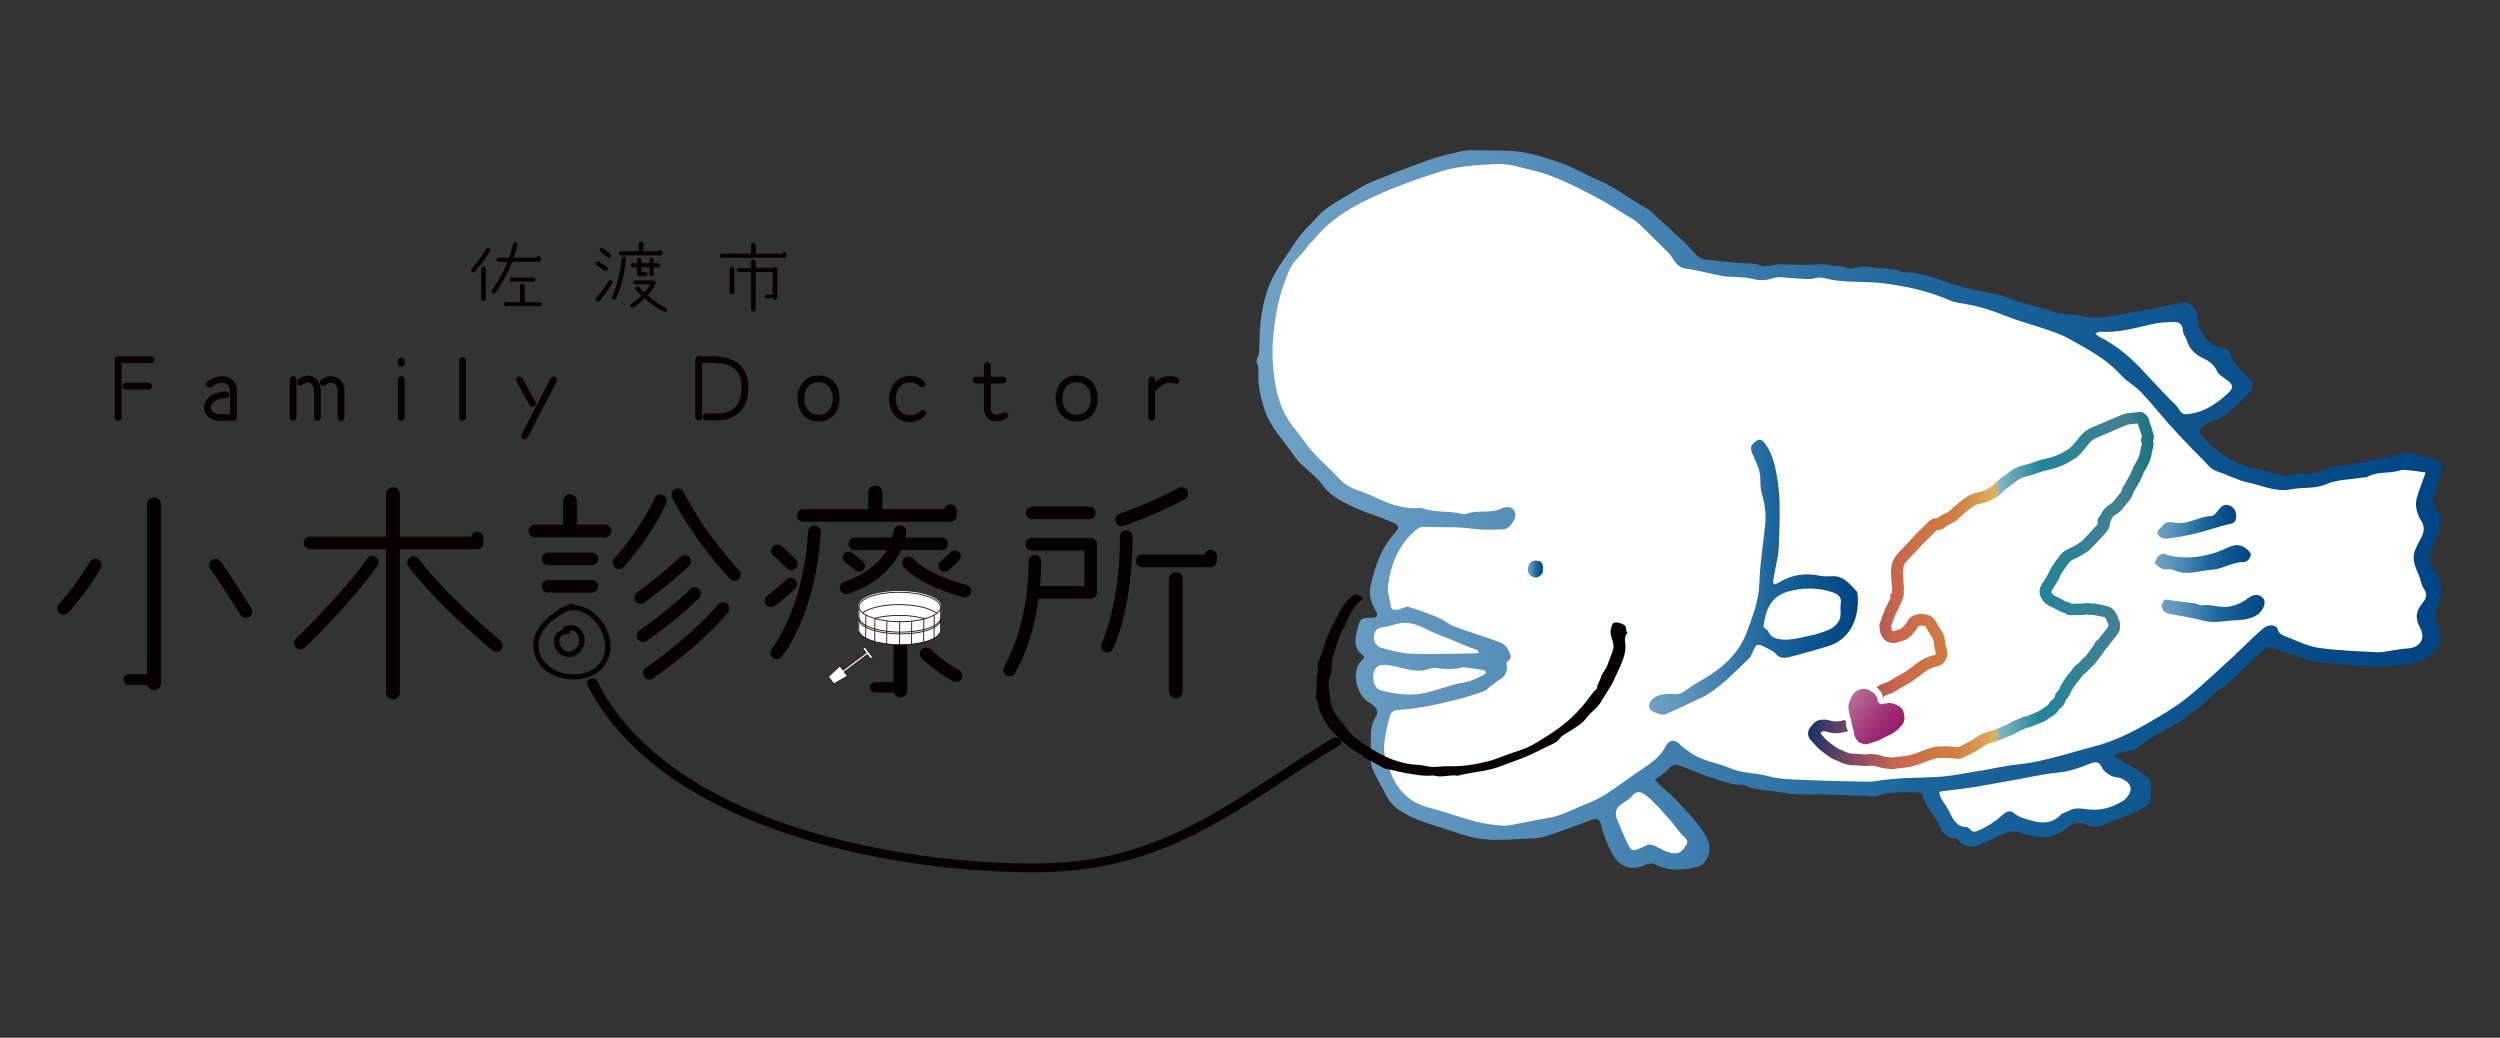 <?xml version="1.0" encoding="UTF-8"?>
<svg id="_レイヤー_2" data-name="レイヤー_2" xmlns="http://www.w3.org/2000/svg" version="1.1" xmlns:xlink="http://www.w3.org/1999/xlink" viewBox="0 0 249.83 103.7">
  <rect x="0" y="0" width="249.83" height="103.7" fill="#333333" stroke="none"/>
  <!-- Generator: Adobe Illustrator 29.1.0, SVG Export Plug-In . SVG Version: 2.1.0 Build 142)  -->
  <defs>
    <style>
      .st0 {
        fill: none;
      }

      .st0, .st1, .st2 {
        stroke-miterlimit: 10;
      }

      .st0, .st2 {
        stroke: #221714;
        stroke-width: .09px;
      }

      .st1 {
        stroke: #080103;
        stroke-width: .18px;
      }

      .st1, .st3 {
        fill: #080103;
      }

      .st4 {
        fill: url(#_空_12);
      }

      .st5, .st2 {
        fill: #fff;
      }

      .st6 {
        fill: url(#_水と地平線_5);
      }

      .st7 {
        fill: url(#_空_1);
      }

      .st8 {
        fill: url(#_空_14);
      }

      .st9 {
        fill: url(#_空_15);
      }

      .st10 {
        fill: url(#_サマーホットピンク);
      }

      .st11 {
        fill: #070001;
      }

      .st12 {
        fill: url(#_空_13);
      }

      .st13 {
        fill: url(#_空_11);
      }
    </style>
    <linearGradient id="_空_1" data-name="空 1" x1="147.54" y1="104.52" x2="266.51" y2="104.52" gradientTransform="translate(-19.38 -58.55) rotate(1.58)" gradientUnits="userSpaceOnUse">
      <stop offset="0" stop-color="#6fa0c5"/>
      <stop offset=".11" stop-color="#6599c0"/>
      <stop offset=".29" stop-color="#4c87b4"/>
      <stop offset=".53" stop-color="#236a9f"/>
      <stop offset=".57" stop-color="#1b659c"/>
      <stop offset="1" stop-color="#004483"/>
    </linearGradient>
    <linearGradient id="_空_11" data-name="空 1" x1="187.68" y1="110.9" x2="208.24" y2="110.9" xlink:href="#_空_1"/>
    <linearGradient id="_空_12" data-name="空 1" x1="175.19" y1="110.6" x2="176.69" y2="110.6" xlink:href="#_空_1"/>
    <linearGradient id="_空_13" data-name="空 1" x1="238.53" y1="112.59" x2="248.87" y2="112.59" xlink:href="#_空_1"/>
    <linearGradient id="_空_14" data-name="空 1" x1="237.79" y1="107.71" x2="247.37" y2="107.71" xlink:href="#_空_1"/>
    <linearGradient id="_空_15" data-name="空 1" x1="237.97" y1="104.03" x2="245.78" y2="104.03" xlink:href="#_空_1"/>
    <linearGradient id="_水と地平線_5" data-name="水と地平線 5" x1="180.72" y1="59.02" x2="215.24" y2="59.02" gradientUnits="userSpaceOnUse">
      <stop offset="0" stop-color="#113466"/>
      <stop offset=".12" stop-color="#7f4763"/>
      <stop offset=".25" stop-color="#ca644d"/>
      <stop offset=".25" stop-color="#ca644c"/>
      <stop offset=".36" stop-color="#cf7744"/>
      <stop offset=".43" stop-color="#d27e41"/>
      <stop offset=".54" stop-color="#dcb25d"/>
      <stop offset=".55" stop-color="#d9b260"/>
      <stop offset=".55" stop-color="#b5b48b"/>
      <stop offset=".55" stop-color="#9bb5aa"/>
      <stop offset=".55" stop-color="#8bb6bd"/>
      <stop offset=".55" stop-color="#86b7c4"/>
      <stop offset=".67" stop-color="#21859a"/>
      <stop offset=".91" stop-color="#447f91"/>
      <stop offset="1" stop-color="#16727f"/>
    </linearGradient>
    <linearGradient id="_サマーホットピンク" data-name="サマーホットピンク" x1="252.91" y1="732.29" x2="258.66" y2="732.29" gradientTransform="translate(451.63 -657.43) rotate(39.2)" gradientUnits="userSpaceOnUse">
      <stop offset="0" stop-color="#b56e96"/>
      <stop offset=".5" stop-color="#a23d79"/>
      <stop offset=".67" stop-color="#9e2e73"/>
      <stop offset="1" stop-color="#9a176a"/>
    </linearGradient>
  </defs>
  <g>
    <path id="_本体外" data-name="本体外" class="st7" d="M195.54,83.78c-1.05.06-1.47-.66-1.75-1.3-.47-1.08-1.44-1.88-1.67-3.08-.02-.09-.29-.18-.45-.19-1.4-.08-2.8-.1-4.17.34-.25.08-.54,0-.82-.01-2.15-.06-4.31-.19-6.46-.15-1,.02-1.92-.17-2.88-.31-1-.15-2.01-.15-2.97-.57-.37-.16-.84-.06-1.24-.16-1.76-.46-3.46-1.1-5.14-1.8-.49-.21-.87-.17-1.22.24-.18.21-.38.39-.6.56-.25.2-.53.38-.79.56.24.26.47.53.73.77.42.38.89.71,1.27,1.13.99,1.08,2.05,2.11,2.85,3.32.49.74.9,1.7.33,2.7-.24.42-.45.67-.98.8-1.47.37-2.87.44-4.26-.28-.17-.09-.43-.08-.63-.03-.31.08-.6.28-.91.35-1.16.25-2.09-.26-2.68-1.4-.46-.87-.85-1.76-1.07-2.73-.17-.76-.42-.81-1.21-.52-1.43.53-2.85,1.06-4.3,1.53-.49.16-1.02.22-1.53.24-1.61.06-3.25.24-4.84.06-1.4-.16-2.75-.71-4.11-1.14-1.07-.34-2.17-.65-3.17-1.16-.86-.44-1.75-.94-2.24-1.88-.48-.94-1.05-1.84-1.46-2.82-.21-.5-.24-1.11-.2-1.66.1-1.19-.22-2.43.52-3.57.36-.56.03-1-.71-1.44-1.21-.73-1.76-2.99-.81-4.08.16-.18.54-.36.19-.64-.96-.75-.75-1.69-.5-2.64.26-1.01.33-1.09,1.46-1.09.61,0,.56-.34.38-.65-.45-.77-.72-1.57-.55-2.46.06-.36.16-.72.26-1.07.43-1.57,1.04-3.04,2.15-4.27.57-.63.49-.8-.35-1.15-1.34-.57-2.77-.96-4.04-1.59-.98-.49-2.06-1.02-2.78-2.04-.61-.85-1.53-1.48-2.28-2.24-.37-.37-.66-.82-.97-1.25-.89-1.23-1.95-2.35-2.48-3.82-.37-1.04-.63-2.11-.71-3.22-.04-.56.15-1.11-.15-1.69-.13-.24.19-.69.22-1.05.06-.74.03-1.49.08-2.23.16-2.32.66-4.49,2-6.49.55-.82,1.1-1.65,1.65-2.47.59-.88,1.35-1.53,2.03-2.3.94-1.07,2.19-1.69,3.39-2.4.69-.41,1.37-.87,2.11-1.17,1.84-.76,3.71-1.46,5.58-2.14.82-.3,1.67-.52,2.51-.72.68-.16,1.39-.35,2.08-.31,1.77.11,3.55-.1,5.32.29,1.69.37,3.31.89,4.87,1.61.76.35,1.48.77,2.25,1.09,1.76.74,3.25,1.94,4.91,2.86.06.04.13.07.19.11,1.15,1.06,2.32,2.1,3.46,3.18.51.48.95,1.03,1.45,1.51.17.16.45.26.69.29,1.18.13,2.36.23,3.54.35.67.07,1.35-.03,2.03.25.4.17.96-.05,1.45-.09.23-.02.45-.05.68-.04.86.02,1.72.08,2.58.06.8-.02,1.59-.14,2.39.06.5.13,1.03-.01,1.56.25.31.16.81-.03,1.22-.08.15-.01.29-.08.43-.07,1.06.1,2.12.2,3.18.33.25.03.48.23.72.23,1.37-.02,2.66.4,3.91.85,1.71.62,3.46,1,5.24,1.32,1.06.19,2.06.73,3.12.98,1.58.38,3.07,1.12,4.75,1.1.47,0,.95.2,1.42.25,1.79.2,3.49-.36,5.23-.62,1.45-.22,2.88-.59,4.32-.86.55-.1,1.37.6,1.38,1.16.02,1.24.55,2.25,1.48,3.03.2.17.55.16.83.26.52.17.96.27,1.16.99.19.68.86,1.22,1.34,1.81.24.3.74.56.74.84,0,.4-.25.89-.56,1.19-1.14,1.1-2.17,2.36-3.83,2.74-.1.02-.19.1-.29.15-.73.38-.79.67-.24,1.31,1.65,1.91,3.74,3,6.24,3.33.21.03.4.2.6.24.71.11,1.4.57,2.17.09.22-.14.61,0,.93,0,.87.03,1.68-.06,2.48-.53.44-.26,1.08-.19,1.62-.3,2.09-.41,4.18-.82,6.27-1.23.14-.03.31,0,.46.04.72.16,1.43.37,2.16.49.74.12,1.24.73.86,1.36-.48.81-.22,1.86-.93,2.56.19.51.28,1.09.58,1.51.47.66.36,1.28.1,1.93-.26.64-.57,1.26-.79,1.91-.26.77.02,1.61.42,2.12.92,1.19.68,2.29.19,3.48-.23.56-.26,1.1.02,1.7.62,1.35.2,2.72-1.09,3.4-.66.35-1.44.6-2.18.64-1.8.11-3.66.32-5.42.04-1.54-.25-3.13-.04-4.67-.69-.91-.38-1.97-.51-2.88-1-.52-.28-.9.04-1.2.29-.97.84-1.87,1.74-2.8,2.62-.23.21-.44.45-.69.62-.62.44-1.25.82-1.79,1.42-.77.86-1.78,1.52-2.74,2.2-1.39.98-3.02,1.55-4.34,2.68-.53.45-1.43.47-2.16.7-.12.04-.21.14-.32.21.1.08.18.18.29.25.85.5,1.72.96,2.54,1.5.55.36,1.02.82.85,1.62-.09.45.1,1.07-.14,1.35-.39.45-1.01.73-1.58.98-.92.41-1.9.7-2.82,1.13-.6.28-1.33.38-1.77.12-.89-.51-1.69-.07-2.15.31-1.54,1.28-3.16.89-4.73.41-.55-.17-.94-.11-1.36.06-.84.34-1.65.75-2.47,1.14-.67.32-1.32.27-1.93-.11-.16-.1-.24-.31-.48-.47"/>
    <path id="_本体内" data-name="本体内" class="st5" d="M139.95,60.84c.28-.07.6-.26.84-.19,1,.31,1.99.67,2.96,1.08.57.24,1.05.68,1.62.89,1.5.56,3.03,1.01,4.53,1.57.34.13.69.45.83.78.15.33.51.84-.14,1.15-.06.03-.04.26-.02.39.09.56-.17,1.09-.63,1.36-.35.21-.67.47-1.01.72-.21.16-.39.39-.63.48-1.82.66-3.69,1.12-5.59,1.49-.95.18-1.91.33-2.87.37-.47.02-.86.25-.93.54-.28,1.08-.57,2.18-.6,3.29-.02.76.33,1.56.61,2.31.68,1.83,1.87,3.12,3.85,3.63,1.59.41,3.13.98,4.72,1.4.87.23,1.77.34,2.67.41.47.04.96-.09,1.43-.18,1.01-.18,2.02-.42,3.03-.57,1.36-.2,2.53-.89,3.78-1.37.74-.28,1.48-.64,2.15-1.07,1.28-.83,2.49-1.78,3.77-2.61.9-.59,1.68-1.24,2.19-2.22.33-.64.97-.6,1.46-.01.21.25.53.41.79.61,1.25.97,2.83,1.11,4.23,1.71,1.17.51,2.47.41,3.7.76,1.34.38,2.81.33,4.23.4,1.96.09,3.92.13,5.87.16.48,0,.96-.13,1.44-.18.67-.07,1.35-.14,2.02-.18,1.26-.06,2.53-.06,3.78-.15.77-.05,1.54-.2,2.31-.33,1.27-.21,2.55-.42,3.81-.67.99-.2,2.01-.24,2.98-.43,2.1-.4,4.16-1.07,6.23-1.61,1.92-.5,3.67-1.38,5.37-2.36,1.28-.74,2.57-1.49,3.72-2.4,1.51-1.19,2.9-2.55,4.33-3.84.35-.31.68-.64,1.03-.97.79-.75,1.55-1.53,2.39-2.23.48-.4,1.29-.35,1.39.06.17.67.74.72,1.16.9,1,.42,2.03.89,3.1,1.03,1.91.26,3.84.32,5.77.42.47.02.96-.12,1.44-.18.48-.07.96-.17,1.44-.19,1.31-.04,1.95-.96,1.33-2.11-.5-.91-.42-1.6.22-2.39.28-.35.64-.83.2-1.43-.27-.36-.32-.88-.5-1.31-.75-1.72-.75-2.08.11-3.65.34-.61.53-1.18.1-1.87-.42-.68-.66-1.46-.45-2.26.2-.77.52-1.51.78-2.26.04-.1.06-.21.09-.32-.71-.09-1.41-.21-2.12-.26-.28-.02-.57.12-.86.17-.94.17-1.94.03-2.82.53-.15.08-.37.05-.55.08-1.2.2-2.5.19-3.58.66-1.17.51-2.36.26-3.52.51-1.47.31-2.88-.39-4.31-.69-.98-.2-1.9-.72-2.86-1.03-.41-.13-.75-.29-1.04-.62-.51-.58-1.08-1.1-1.61-1.66-.79-.82-1.58-1.64-2.34-2.49-.94-1.06-1.82-2.18-2.79-3.2-.62-.65-1.46-1.09-2.05-1.75-1.15-1.27-2.57-2.15-4.03-2.97-.79-.44-1.58-.92-2.42-1.23-1.67-.61-3.42-1.04-5.07-1.7-1.27-.5-2.54-.92-3.88-1.16-.58-.11-1.19-.16-1.72-.4-2.12-.93-4.35-1.4-6.61-1.69-1.71-.22-3.46-.05-5.19-.36-.52-.09-1.06-.33-1.69-.14-.6.18-1.32.01-1.98,0-.74-.02-1.55-.23-2.21,0-.68.23-1.35.23-1.91.08-.84-.22-1.66-.19-2.49-.25-.16-.01-.32.01-.47-.02-1.27-.26-2.53-.6-3.81-.78-.5-.07-.77-.31-1.03-.63-.24-.28-.39-.65-.65-.91-1.03-1.04-2.09-2.06-3.14-3.08-.1-.1-.23-.18-.36-.26-1.38-.82-2.71-1.72-4.14-2.45-1.9-.97-3.81-1.98-5.91-2.47-1.24-.29-2.46-.73-3.76-.64-.87.06-1.75.07-2.61.18-.91.11-1.84.23-2.71.5-2.67.83-5.29,1.78-7.79,3.02-1.91.95-3.68,2.11-5.03,3.82-.19.24-.49.41-.64.67-.5.83-1.34,1.36-1.77,2.28-1.05,2.26-1.52,4.64-1.7,7.09-.12,1.59,0,3.17.3,4.76.31,1.61.91,3.01,1.97,4.25.59.69,1.05,1.48,1.66,2.15.91.99,1.93,1.88,2.84,2.86.86.91,2.07,1.06,3.11,1.56,1.44.69,2.91,1.34,4.57,1.23.16-.01.33-.03.47.02,1.3.46,2.7.24,4.02.57.11.03.25.05.35,0,1.16-.45,2.46.01,3.62-.57.32-.16.99-.23,1.24.32.22.49-.07.95-.36,1.33-.21.26-.45.45-.87.46-.96.02-1.88.09-2.87-.05-1.62-.24-3.28-.13-4.93-.2-.34-.01-.56.08-.82.3-1.72,1.46-2.51,3.34-2.8,5.55-.1.76.22,1.37.26,2.07.01.29.39.56,1.02.26"/>
    <path id="_ひれ_x28_下_x29_" data-name="ひれ_x28_下_x29_" class="st5" d="M210.54,77.26c-.16-.17-.38-.31-.47-.52-.3-.65-.64-.68-1.31-.39-.99.42-2.08.75-3.15.86-1.66.17-3.28.57-4.92.84-1.12.19-2.24.42-3.37.6-.99.16-1.99.26-2.99.39-.18.02-.36.06-.54.1.07.24.09.52.23.72.28.39.53.78.76,1.22.34.67.69,1.56,1.74,1.57.12,0,.26.15.36.25.29.31.52.24.9.07.78-.36,1.51-.79,2.15-1.37.35-.32.83-.76,1.27-.38.52.44,1.11.58,1.69.75,1.08.32,2.16.4,3.05-.55.18-.2.53-.23.77-.38.65-.41,1.36-.21,2.02-.15,1.11.11,2.1-.12,3.06-.65.19-.11.41-.2.56-.35.89-.9.74-1.64-.44-2.13-.2-.08-.44-.06-.66-.13-.21-.06-.4-.16-.72-.37"/>
    <path id="_ひれ_x28_上_x29_" data-name="ひれ_x28_上_x29_" class="st5" d="M216.86,39.92c.3.31.66.59.87.95.21.36.39.56.83.52,1.68-.16,2.96-1.03,4.15-2.16.54-.51.4-.8-.06-1.17-.38-.31-.91-.56-1.09-.96-.31-.69-.82-1.03-1.43-1.32-.77-.37-1.34-.9-1.59-1.75-.1-.34-.39-.66-.4-1-.03-.71-.44-.88-1.02-.86-.64.03-1.28.05-1.9.19-1.78.39-3.53.92-5.38.79-.14,0-.3.12-.45.19.12.1.24.23.38.3,1.81.9,3.3,2.2,4.64,3.69.76.84,1.55,1.65,2.45,2.59"/>
    <path id="_ひれ_x28_前_x29_" data-name="ひれ_x28_前_x29_" class="st5" d="M164.35,84.56c.42-.27.81-.15,1.2.06.32.17.64.34.98.47.97.35,1.44.24,1.9-.54.11-.18.37-.47-.03-.83-.59-.52-1.02-1.23-1.55-1.83-.73-.81-1.44-1.65-2.27-2.34-.3-.25-.9-.72-1.44-.05-.3.37-.76.61-1.16.89-.57.4-.61.93-.37,1.51.3.74.6,1.48.94,2.2.5,1.05.56,1.06,1.8.46"/>
    <path id="_くちびる下" data-name="くちびる下" class="st5" d="M146.27,66.66c-.6.18-1.21.21-1.83.19-.55-.02-1.16-.19-1.63-.01-1.25.46-2.35-.05-3.51-.27-.51-.09-1.15-.23-1.55-.02-.8.43-.63,2.22.23,2.44,1.51.38,3.08.6,4.63.21.95-.24,1.88-.56,2.82-.82.46-.13.95-.15,1.4-.3.51-.17,1-.42,1.49-.66.08-.04.16-.17.15-.25,0-.07-.12-.19-.2-.2-.59-.11-1.18-.2-2.01-.3"/>
    <path id="_くちびる上" data-name="くちびる上" class="st5" d="M145.05,63.92c-.74-.3-1.5-.54-2.21-.9-.91-.46-1.82-.9-2.87-.75-.57.08-1.13.33-1.7.4-.6.06-.92.32-.97.91-.05.59.29,1.04.77,1.17,1,.28,2.03.54,3.06.58,2.12.07,4.24-.01,6.36-.04.11,0,.21-.06.31-.08-.07-.08-.12-.21-.2-.25-.81-.31-1.63-.61-2.56-1.03Z"/>
    <path id="_エラ" data-name="エラ" class="st13" d="M169.76,69.84c-1.15.55-2.23,1.06-3.33,1.54-.36.16-1.47-.27-1.58-.57-.17-.46.1-.95.75-1.25.26-.12.56-.18.85-.21.27-.03.55,0,.82.02.52.05.93-.17,1.33-.47.47-.35.98-.67,1.49-.96,1.98-1.12,3.66-2.6,4.46-4.74.58-1.57,1.22-3.15,1.27-4.92.05-2.01.41-4.01.59-6.02.09-1.01-.07-2.01-.36-2.99-.15-.5-.12-1.05-.14-1.57-.03-.95-.58-1.72-.87-2.58-.2-.58.14-.79.45-1.04.43-.34.72,0,.95.32.61.85.87,1.83,1.07,2.85.5,2.51.33,5.04.24,7.57-.03.7-.23,1.4-.35,2.1-.06.37-.15.73-.19,1.1-.04.45.15.44.48.23,1.33-.82,2.7-1.03,4.19-.71.38.08.78.06,1.17.04,1.21-.08,1.81.82,2.52,1.54.04.05.05.14.06.21.21,2.26-.58,4.6-3.12,5.3-1.26.35-2.51.75-3.78,1.05-.41.1-.9.11-1.27-.34-.24-.29-.66-.45-1.01-.63-.88-.45-.93-.41-1.33.52-.08.2-.18.42-.33.56-1.56,1.46-2.98,3.09-5.03,4.08M181.76,63.29c.69-.25,1.41-.38,1.91-1.08.45-.63.17-1.27.28-1.9.11-.58-.22-.92-.75-1.1-1.5-.51-3.02-.52-4.53-.09-1.72.49-2.25,1.88-2.44,3.47-.02.13.43.43.44.42.49,1.61,3.58.62,4.09.53.29-.05.58-.09,1-.26Z"/>
    <g id="_目" data-name="目">
      <path class="st4" d="M154.17,57.23c-.35.53-.77.63-1.2.29-.27-.21-.36-.49-.25-.9.15-.53.46-.65.93-.58.5.07.57.42.53.84,0,.08,0,.16-.01.35Z"/>
    </g>
    <g id="_尾" data-name="尾">
      <path class="st12" d="M224.68,59.77c.56-.42,1.08-.43,1.48.02.35.39.02,1.18-.5,1.58-.66.5-1.47.58-2.19.61-1.1.04-2.16.35-3.34.03-1.01-.28-2.11-.43-3.17-.64-.25-.05-.53-.11-.7-.27-.16-.14-.21-.42-.3-.64.25-.11.11-.61.6-.53.93.16,1.87.24,2.8.37.25.04.5.23.73.19.92-.14,1.8.31,2.74.12.68-.14,1.26-.39,1.85-.86Z"/>
      <path class="st8" d="M215.56,55.7c.22-.21.49-.43.65-.37,1.89.74,4.49.27,5.92-.39.36-.17.73-.33,1.11-.43.58-.16,1.34.23,1.66.79.14.25-.25.87-.65.86-1.14-.01-2.13.7-3.17.77-1.28.08-2.6.66-3.91.01-.29-.14-.72.04-1.04-.07-.3-.1-.56-.36-.79-.59-.04-.04.14-.3.22-.58Z"/>
      <path class="st9" d="M216.06,52.6c.35-.52.81-.44,1.21-.37,1.32.26,2.44-.61,3.71-.66.29-.01.6-.48.85-.77.33-.39.74-.44,1.12-.21.42.25.57.68.5,1.2-.07.5-.38.52-.79.61-1.09.25-2.15.65-3.24.91-.96.23-1.94.4-2.93.52-.25.03-.63-.11-.78-.31-.27-.34.01-.63.36-.92Z"/>
    </g>
    <path id="_島" data-name="島" class="st6" d="M215.15,44.05c.04-.08.12-.26.08-.48-.04-.21-.1-.42-.15-.61-.04-.17-.1-.32-.16-.46-.07-.17-.12-.32-.14-.45-.06-.43-.45-.71-.56-.78-.26-.17-.54-.1-.68-.07-.02,0-.05.01-.06.01-.03,0-.06,0-.09.01-.03,0-.05,0-.08,0-.07,0-.14.01-.2.02-.15.01-.31.03-.48.05-.35.05-.65.19-.92.3-.06.03-.13.06-.19.08-.66.27-1.32.56-1.96.83l-.43.18c-.48.21-.85.46-1.14.78-.12.14-.23.28-.34.41-.1.13-.19.25-.29.36-.05.05-.09.1-.14.16-.19.21-.35.4-.54.51-.1.06-.2.12-.3.17-.15.09-.3.18-.44.25-.46.23-.96.4-1.5.52-.44.09-.85.21-1.24.36-.28.11-.57.19-.81.25-.44.11-.88.24-1.28.5-.15.1-.29.2-.41.3-.08.07-.16.13-.24.18-.55.38-.98.73-1.34,1.09-.34.33-.75.53-1.44.67-.52.11-.95.3-1.31.58-.12.09-.23.18-.35.27-.11.09-.23.18-.34.26-.28.22-.56.47-.87.78-.06.06-.13.1-.24.15-.05.02-.1.05-.15.07-.24.11-.51.23-.76.46,0,0-.02.01-.03.02-.5-.04-.8.25-.97.42-.02.02-.03.03-.05.05-.14.14-.29.28-.42.41-.19.18-.36.36-.55.53-.23.21-.42.42-.59.63-.16.2-.35.39-.54.59-.09.09-.18.18-.26.27l-.2.21c-.13.14-.26.27-.39.41-.44.46-.67,1.07-.68,1.81,0,.52.02.97.08,1.39.03.18.03.35.02.5,0,.1,0,.19,0,.26,0,0,0,0,0,.01l-.19.14.05.35s-.06.11-.09.17c-.06.1-.14.23-.2.38-.01.03-.02.07-.03.1-.12.15-.17.31-.2.4,0,.02-.01.04-.02.05-.15.32-.26.64-.37.95-.04.11-.08.22-.12.33h0c-.04.09-.11.24-.09.44,0,.04,0,.07.01.11.04.4.1,1,.72,1.41l.06.04.07.02c.39.13.75.13,1.1-.01.06-.02.13-.05.22-.07.18-.05.4-.11.61-.25.32-.21.54-.47.73-.71.03-.04.07-.08.1-.12.1-.11.15-.23.2-.32.01-.03.03-.07.04-.08.04-.05.14-.07.31-.08.36-.01.42.08.45.12.05.08.1.17.15.26.12.22.25.46.43.69.16.21.22.51.25.79v.04c.03.21.06.45.15.7.06.15.05.24.03.26-.01.03-.07.07-.2.1-.47.11-.9.29-1.29.52-.23.14-.43.3-.62.45-.1.08-.19.15-.28.22l-.13.09c-.19.14-.37.28-.56.39-.16.1-.33.19-.51.29-.1.06-.21.11-.31.17-.1.06-.19.11-.28.17-.03.02-.06.04-.09.06h0c-.3.19-.56.36-.85.44-.37.1-.63.25-.81.43.03.02.07.04.1.07.07.06.12.13.15.19.06.04.13.09.19.18.07.09.09.19.1.27.05.06.1.16.12.28,0,.01,0,.03,0,.04.02,0,.04,0,.07,0,0-.01,0-.02,0-.04,0-.05.03-.18.38-.28.46-.13.84-.36,1.17-.57h0s.06-.05.09-.07c.08-.05.16-.1.23-.14.1-.06.19-.11.29-.16.19-.1.38-.21.57-.33.22-.14.43-.3.63-.44l.12-.09c.11-.08.21-.16.31-.24.18-.14.34-.27.52-.38.28-.17.58-.3.93-.38.56-.13.83-.44.96-.68.13-.25.25-.66.04-1.22-.04-.11-.06-.27-.08-.43v-.04c-.05-.41-.15-.94-.5-1.38-.12-.15-.22-.33-.32-.52-.05-.1-.11-.2-.17-.3-.29-.49-.79-.72-1.49-.69-.19,0-.78.03-1.17.5-.09.11-.15.22-.19.31-.01.03-.03.07-.04.08-.03.04-.07.08-.1.12-.16.19-.3.36-.47.47-.06.04-.17.07-.29.1-.1.03-.22.06-.34.11-.05.02-.1.03-.2.01-.09-.08-.11-.2-.14-.49,0,0,0-.02,0-.02.04-.12.09-.24.13-.36.11-.3.21-.59.34-.86.03-.07.05-.13.07-.18,0,0,0-.01,0-.02.13-.11.21-.27.23-.48.02-.04.05-.08.07-.12.1-.15.23-.36.27-.64.18-.27.16-.56.15-.71,0-.03,0-.07,0-.09.02-.24.02-.5-.02-.77-.05-.36-.07-.75-.07-1.21,0-.44.12-.76.35-1.01.13-.14.26-.27.39-.41l.2-.21c.08-.09.16-.17.25-.25.21-.21.42-.43.62-.67.14-.17.29-.33.48-.5.2-.18.39-.37.57-.56.13-.13.27-.27.41-.4.02-.02.04-.04.06-.06.03-.03.06-.06.08-.08.42.06.78-.24.88-.33.11-.1.27-.17.45-.26.06-.03.12-.05.17-.08.19-.09.38-.2.57-.39.27-.28.51-.49.75-.68.11-.09.23-.18.34-.27.12-.09.23-.18.35-.27.22-.17.5-.29.84-.36.64-.14,1.39-.36,2.02-.98.31-.31.7-.63,1.19-.97.1-.07.2-.15.29-.22.11-.09.22-.17.33-.24.26-.17.58-.26.94-.35.26-.07.59-.16.93-.29.33-.13.68-.23,1.06-.31.64-.13,1.24-.34,1.79-.62.18-.09.35-.19.51-.29.09-.06.18-.11.27-.16.37-.21.63-.5.85-.76.04-.05.08-.1.12-.14.12-.14.23-.28.34-.42.1-.13.19-.25.29-.36.17-.19.4-.34.72-.48l.43-.18c.64-.27,1.3-.56,1.95-.83.07-.03.14-.06.21-.09.22-.1.43-.19.63-.22.13-.02.26-.03.4-.05.07,0,.15-.01.22-.02.04,0,.07,0,.11-.01.02,0,.04,0,.07,0,.01,0,.03,0,.04,0,.05.21.12.4.19.57.05.12.09.23.12.33.03.13.07.26.1.39-.09.24-.1.5,0,.76-.07.22-.11.44-.15.65-.04.23-.08.45-.16.63-.09.22-.21.47-.36.69-.1.15-.17.31-.23.45-.02.04-.03.08-.05.12-.04.08-.08.17-.11.25-.06.13-.11.26-.17.38-.1.18-.2.35-.31.54-.06.11-.13.22-.19.33-.01.03-.03.05-.05.08-.07.11-.17.27-.21.46-.04.17-.17.32-.34.52-.06.07-.13.15-.19.23-.05.07-.1.14-.15.2-.07.09-.13.18-.19.24-.15.14-.33.27-.55.42-.36.24-.55.56-.71.88-.01.03-.03.06-.04.08-.21.16-.3.44-.26.68,0,.04.02.08.03.12-.02.03-.03.06-.05.08-.5.58-1.05,1.14-1.52,1.63-.1.1-.24.19-.39.28-.08.05-.16.09-.24.15-.17.11-.37.22-.64.33-.49.21-.82.48-1.06.85-.04.06-.1.13-.15.2-.08.1-.17.21-.25.34-.04.07-.09.14-.15.22-.11.16-.24.35-.34.57-.1.24-.24.48-.39.74-.05.09-.11.18-.18.28-.13.19-.27.41-.38.66-.14.34-.11.76.1,1.14.28.53.74.75,1.12.92.03.01.06.03.09.04.01,0,.03.02.04.02.03.02.06.04.09.05l.07.04c.16.09.32.17.49.25.13.07.26.1.36.13.05.01.12.03.14.05.1.1.28.22.57.18h.24c.21-.01.41-.02.62-.02.04,0,.08,0,.13,0,.14,0,.32.01.51-.04.08-.02.17,0,.33.02.12.02.23.02.31.01.02,0,.05,0,.07,0,.13.02.27.05.41.08.16.03.32.07.48.1h0c.15.03.21.04.27.08.04.02.06.06.12.19.02.04.04.09.07.13,0,0,0,0,0,0,.02.08.05.22.15.35,0,.03,0,.13,0,.2,0,.01,0,.03,0,.04-.02.03-.05.07-.07.1v.02c-.11.13-.21.25-.32.39-.06.07-.12.15-.18.22-.08.1-.17.21-.25.32-.06.08-.13.16-.19.24-.28.17-.39.44-.44.58,0,.01-.02.02-.03.04-.01.02-.03.04-.04.05l-.14.19c-.16.22-.32.44-.48.65-.07.09-.15.19-.25.27-.15.12-.27.26-.38.38-.13.14-.25.27-.37.34-.19.1-.29.26-.36.36,0,.01-.01.02-.02.03-.11.16-.24.31-.38.47-.09.1-.18.21-.26.32-.12.15-.21.31-.3.46-.05.09-.11.18-.16.25-.1.15-.17.3-.23.44-.08.17-.12.27-.19.33-.22.16-.28.39-.3.51,0,0,0,.02,0,.03-.02.09-.08.2-.27.34-.13.09-.23.2-.29.33-.06.13-.17.23-.31.31-.16.09-.3.19-.42.28-.13.09-.24.18-.35.22-.23.09-.46.19-.68.28-.17.07-.34.14-.51.21,0,0-.01,0-.02,0-.08,0-.2.01-.33.07-.21.09-.42.18-.62.27-.08.04-.15.07-.23.1l-.04.02s-.08.04-.12.06c-.1.05-.2.11-.3.16-.19.1-.37.2-.54.26-.22.08-.43.17-.63.26-.31.13-.6.26-.9.32-.52.1-.94.35-1.36.63-.05.03-.09.06-.14.09-.15.1-.3.2-.44.28-.18.1-.36.18-.56.28-.21.1-.42.2-.63.31-.03,0-.07-.01-.11-.02-.07-.01-.17-.03-.27-.03-.11,0-.22-.02-.34-.03-.29-.03-.62-.06-.97,0-.04,0-.11,0-.18,0-.18,0-.42-.01-.68.09-.07.03-.16.05-.25.08-.09.02-.2.05-.31.09-.2.07-.39.14-.58.22-.47.18-.91.35-1.37.44-.22.04-.44.06-.68.08-.15.01-.31.03-.47.05-.05,0-.1.01-.15.02-.13.02-.25.04-.34.02-.09-.01-.17-.02-.25-.03-.07,0-.13-.01-.18-.02h-.07c-.12-.03-.24-.05-.32-.08-.36-.14-.74-.21-1.17-.21-.18,0-.38.01-.58.04-.07,0-.17,0-.29-.02-.03,0-.06,0-.09-.01-.23-.03-.45-.03-.66-.04-.08,0-.17,0-.25,0h-.01s0,0-.01,0c-.05-.01-.1-.02-.15-.03-.14-.03-.27-.06-.38-.1-.05-.02-.12-.05-.19-.09-.07-.03-.14-.07-.22-.11-.08-.03-.15-.06-.22-.09-.12-.05-.22-.08-.3-.14-.35-.23-.68-.48-.93-.68-.21-.16-.39-.37-.58-.6-.06-.07-.12-.13-.18-.2.04-.05.07-.09.1-.13.04-.04.06-.06.06-.07.02,0,.07-.01.22,0,.1,0,.15.02.17.02.53.19,1.11.22,1.76.08.15-.03.3-.07.45-.11-.02-.07-.03-.09-.05-.14-.04-.09-.09-.19-.13-.36-.04-.17-.04-.27-.04-.37,0-.05,0-.07-.02-.14-.02-.06-.02-.09-.04-.13-.14.04-.28.07-.42.1-.43.1-.78.08-1.11-.03-.16-.06-.33-.09-.53-.09-.5-.02-.86.06-1.23.51-.07.08-.13.17-.22.28-.3.39-.28.9.05,1.25.09.1.18.2.27.3.22.25.45.51.74.74.27.21.63.49,1.02.74.18.12.36.19.52.25.06.02.12.05.17.07.04.02.09.05.15.07.1.05.22.12.35.16.17.06.34.1.51.13.05.01.1.02.16.04.09.02.17.02.22.03h0c.09,0,.18,0,.27,0,.19,0,.37,0,.54.03.03,0,.05,0,.08.01.17.02.36.05.59.02.47-.06.85-.03,1.19.1.19.07.37.1.54.13h.06c.1.03.19.04.27.04.06,0,.12.01.17.02.09.01.17.02.26.02.16,0,.31-.02.44-.04.04,0,.08-.01.12-.02.14-.02.28-.03.44-.05.26-.02.52-.05.79-.1.57-.11,1.08-.31,1.58-.5.19-.07.37-.14.55-.21.06-.02.14-.04.22-.06.12-.03.25-.07.39-.12.03-.01.13-.01.21,0,.11,0,.23,0,.36-.01.21-.03.45,0,.71.01.13.01.26.02.39.03.03,0,.07,0,.12.02.19.03.51.09.84-.09.2-.11.4-.2.61-.3.19-.09.4-.19.59-.3.2-.11.38-.23.55-.34.04-.03.09-.06.13-.09.34-.22.62-.4.93-.46.43-.08.79-.24,1.15-.4.19-.08.37-.16.55-.22.27-.09.5-.22.72-.34.09-.05.18-.1.26-.14.02-.01.04-.02.07-.03.02,0,.03-.01.05-.02.08-.04.16-.07.23-.11.18-.08.36-.17.54-.24,0,0,0,0,.01,0,.08,0,.19-.01.32-.07.19-.08.38-.16.57-.23.22-.09.43-.18.65-.26.26-.1.45-.24.63-.37.1-.07.19-.14.27-.18.34-.18.6-.43.77-.74.35-.26.58-.58.68-.96,0,0,0,0,0,0,.24-.22.36-.49.45-.69.04-.1.08-.19.13-.25.07-.11.14-.21.2-.31.07-.12.14-.24.22-.34.08-.1.15-.19.24-.29.15-.18.3-.36.44-.56.02-.02.03-.05.05-.07,0,0,0,0,0,0,.26-.16.44-.35.6-.53.09-.1.17-.19.26-.26.18-.15.33-.32.43-.46.17-.22.34-.45.51-.68l.13-.18s.02-.02.03-.03c.05-.07.14-.18.19-.32,0-.01,0-.02.01-.03.13-.08.2-.18.24-.23h0c.07-.1.14-.18.2-.27.08-.1.16-.21.24-.31.06-.07.11-.14.17-.21.11-.14.23-.28.35-.44v-.02c.12-.15.29-.38.3-.67,0-.02,0-.05,0-.07.01-.21.04-.56-.18-.9-.02-.06-.04-.17-.1-.28-.02-.03-.04-.07-.06-.11-.09-.18-.23-.46-.55-.66-.26-.16-.5-.2-.69-.24h0c-.14-.03-.28-.06-.43-.09-.15-.03-.3-.07-.46-.09-.12-.02-.23-.02-.31-.01-.02,0-.05,0-.07,0-.22-.04-.49-.09-.81,0-.03,0-.12,0-.18,0-.06,0-.13,0-.2,0-.21,0-.42.01-.63.02h-.16c-.16-.1-.32-.14-.45-.17-.06-.02-.12-.03-.14-.05-.16-.08-.32-.16-.47-.25l-.07-.04s-.03-.01-.04-.02c-.04-.02-.08-.05-.14-.08-.03-.02-.07-.03-.1-.05-.31-.14-.48-.23-.57-.4-.05-.09-.05-.15-.05-.16.06-.14.16-.29.26-.45.07-.11.15-.22.22-.34.17-.28.33-.57.46-.87.05-.12.13-.24.22-.37.06-.09.12-.18.19-.28.04-.07.1-.14.16-.22.07-.09.15-.19.22-.3.11-.17.27-.29.54-.41.34-.15.6-.28.83-.44.06-.04.13-.08.2-.12.2-.12.42-.25.62-.46.49-.5,1.06-1.08,1.58-1.69.18-.21.28-.46.33-.63.03-.11.03-.21.02-.3.07-.1.1-.2.11-.25,0,0,0-.02,0-.02.1-.21.19-.34.31-.42.24-.16.49-.33.71-.54.14-.14.25-.28.34-.41.04-.05.08-.11.11-.15.05-.06.1-.12.16-.19.22-.25.49-.57.6-1.02,0-.02.04-.07.06-.11.02-.04.05-.08.07-.12.06-.1.12-.21.18-.31.11-.19.22-.38.33-.58.08-.16.15-.31.21-.46.03-.08.07-.15.1-.23.02-.04.04-.09.06-.13.05-.11.09-.21.14-.28.2-.3.34-.61.46-.87.13-.3.19-.61.24-.88.03-.19.07-.37.12-.53.07-.21.07-.46-.01-.69,0,0,0,0,0,0Z"/>
    <path id="_ハート" data-name="ハート" class="st10" d="M188.44,70.26c-.3.04-.7.34-.83-.45-.06-.35-.38-.59-.51-.68-1.09-.79-2.19,0-2.4,1.4-.02.15-.02.3.02.44l.59,2.52c.16.67.86,1.06,1.51.84,1.35-.46,3.34-1.32,3.5-2.42.17-1.2-.87-1.78-1.87-1.64Z"/>
    <path id="_ハート枠" data-name="ハート枠" class="st5" d="M186.34,68.8c.05,0,.1,0,.15.02.2.04.39.19.6.34.03.03.12.02.17.06.04.03.04.12.09.16.04.04.12.05.16.1.03.05.01.13.03.18.02.05.1.09.11.15.01.09-.02.18,0,.24.03.09.12.13.16.18.06.07.11.15.18.15,0,0,0,0,0,0,.07,0,.14-.07.22-.09.02,0,.04,0,.06,0,.05,0,.1.01.15.01.01,0,.02,0,.03,0,.16-.02.32-.06.48-.06.04,0,.07,0,.11,0,.2.03.37.14.54.23.18.09.37.17.49.32.12.15.16.35.2.55.04.17.11.37.07.58-.04.27-.24.5-.46.74-.18.2-.38.43-.65.6-.24.16-.53.25-.8.38-.26.13-.51.3-.78.41-.29.12-.59.16-.85.25-.13.04-.25.12-.37.12,0,0,0,0,0,0-.13,0-.25-.08-.37-.12-.12-.04-.27-.06-.37-.14-.1-.08-.15-.22-.22-.33-.07-.11-.17-.21-.2-.34-.06-.25,0-.27-.06-.52-.06-.25-.12-.24-.17-.49-.06-.25,0-.27-.06-.52-.06-.25-.12-.24-.17-.49-.06-.25,0-.27-.06-.52,0-.03-.07-.05-.07-.08,0-.03.05-.07.05-.09,0-.03-.06-.06-.06-.09,0-.03.06-.06.06-.09,0-.03-.05-.07-.05-.09.04-.24.16-.45.24-.65.1-.22.17-.45.31-.61.16-.18.38-.27.59-.34.16-.06.34-.12.52-.12M186.34,68.27h0c-.27,0-.49.08-.7.15-.22.08-.54.2-.8.48-.18.2-.28.44-.36.64-.02.04-.03.08-.05.12-.02.04-.04.08-.06.13-.08.17-.18.39-.22.64,0,.04,0,.09,0,.13-.01.04-.01.09-.01.13,0,.04,0,.09.02.13,0,.04,0,.09,0,.13.01.09.05.17.1.24,0,0,0,.01,0,.02,0,.1,0,.21.04.37.04.17.08.26.13.36.02.05.03.07.05.14.02.07.02.09.02.14,0,.1,0,.21.04.37.04.17.08.26.13.36.02.05.03.07.05.14.02.07.02.09.02.14,0,.1,0,.21.04.37.05.2.15.34.23.44.02.02.04.05.04.06.01.02.02.04.04.07.06.11.14.26.29.39.16.12.33.17.44.2.03,0,.06.02.08.02.02,0,.04.02.07.03.11.05.27.12.47.12h0s0,0,0,0c.2,0,.35-.07.46-.12.03-.01.06-.03.08-.03.09-.03.19-.06.3-.09.17-.05.37-.1.57-.18.19-.08.36-.18.53-.27.1-.06.19-.11.29-.16.09-.04.18-.08.27-.12.19-.08.39-.17.58-.29.29-.19.5-.42.67-.61.02-.03.05-.05.07-.07.27-.29.54-.61.6-1.03.04-.28-.02-.51-.06-.69,0-.03-.01-.06-.02-.08v-.05c-.06-.22-.12-.49-.31-.72-.18-.22-.4-.33-.58-.41-.03-.01-.05-.03-.08-.04-.03-.02-.06-.03-.09-.05-.16-.09-.36-.19-.61-.23-.06,0-.12-.01-.18-.01-.15,0-.29.02-.41.05-.04,0-.07.01-.11.02,0,0,0,0,0,0-.03,0-.08,0-.13,0-.03,0-.07,0-.1,0,0-.01,0-.03,0-.04-.02-.12-.07-.22-.12-.28-.01-.07-.04-.17-.1-.27-.06-.08-.13-.14-.19-.18-.03-.06-.08-.13-.15-.19-.1-.08-.21-.12-.28-.14-.21-.16-.44-.31-.72-.37-.08-.02-.17-.03-.26-.03h0Z"/>
  </g>
  <g>
    <path class="st1" d="M15.34,35.95c0,.14-.12.25-.25.25h-3.04v5.53c0,.13-.11.25-.25.25-.13,0-.25-.11-.25-.25v-5.78c0-.13.12-.25.25-.25h3.29c.13,0,.25.11.25.25ZM15.11,38.59c0,.14-.12.25-.25.25h-2.29c-.14,0-.25-.11-.25-.25,0-.13.11-.25.25-.25h2.29c.13,0,.25.11.25.25Z"/>
    <path class="st1" d="M22.85,37.8c.49.23.75.72.75,1.39v2.54c0,.08-.03.16-.1.2-.06.05-.14.07-.22.04,0,0-.08-.02-.13-.03-.39.03-.85.04-1.09.04-1.02,0-1.57-.63-1.59-1.25,0-.7.65-1.48,2.12-1.53.14,0,.25.1.26.24,0,.13-.1.25-.24.25-1.13.03-1.64.57-1.64,1.03,0,.38.35.77,1.08.77.18,0,.65,0,1.03-.04v-2.25c0-.48-.16-.81-.47-.95-.4-.19-.99-.06-1.5.34-.11.08-.27.07-.35-.04s-.07-.25.04-.34c.65-.52,1.45-.67,2.03-.4Z"/>
    <path class="st1" d="M29.54,37.93v3.78c0,.13-.11.25-.25.25-.13,0-.25-.12-.25-.25v-3.78c0-.14.12-.25.25-.25.14,0,.25.11.25.25ZM31.97,39.18v2.54c0,.13-.12.25-.25.25-.14,0-.25-.12-.25-.25v-2.54c0-.52-.17-.88-.48-1-.25-.1-.57-.02-.78.18-.09.1-.25.1-.35,0-.1-.1-.1-.25,0-.35.35-.35.89-.47,1.33-.3.49.21.79.73.79,1.46ZM34.33,39.18v2.54c0,.13-.12.25-.25.25-.14,0-.25-.12-.25-.25v-2.54c0-.5-.18-.84-.48-.96-.28-.12-.65-.03-.87.19-.1.1-.26.1-.35,0-.1-.09-.11-.25,0-.34.37-.37.95-.49,1.43-.3.29.11.79.46.79,1.42Z"/>
    <path class="st1" d="M40.35,36.09v.23c0,.14-.11.25-.25.25s-.25-.11-.25-.25v-.23c0-.14.11-.25.25-.25s.25.11.25.25ZM40.35,37.94v3.78c0,.14-.11.25-.25.25s-.25-.11-.25-.25v-3.78c0-.13.11-.25.25-.25s.25.11.25.25Z"/>
    <path class="st1" d="M46.22,35.79c.13,0,.25.11.25.25v5.67c0,.13-.12.25-.25.25-.14,0-.25-.12-.25-.25v-5.67c0-.13.11-.25.25-.25Z"/>
    <path class="st1" d="M53,40.45l-1.31-2.37c-.07-.12-.02-.27.1-.34.13-.06.28-.02.34.11l1.31,2.37c.07.12.02.27-.1.34-.13.06-.28.02-.34-.11ZM55.56,38.07l-2.91,5.61c-.06.11-.21.16-.34.11-.13-.07-.18-.21-.11-.33l2.9-5.61c.07-.12.22-.16.34-.11.13.07.17.21.11.33Z"/>
    <path class="st1" d="M71.26,35.7c2.25,0,3.44,1.06,3.44,3.06s-1.11,3.15-3.12,3.15h-1.03c-.14,0-.25-.11-.25-.25s.11-.25.25-.25h1.03c1.74,0,2.62-.89,2.62-2.66s-.96-2.57-2.94-2.57h-1.19v5.49c0,.13-.11.25-.25.25s-.25-.11-.25-.25v-5.73c0-.13.11-.25.25-.25h1.44Z"/>
    <path class="st1" d="M81.8,37.61c1.2,0,2.01.89,2.01,2.21s-.81,2.21-2.01,2.21-2.01-.89-2.01-2.21.81-2.21,2.01-2.21ZM81.8,41.54c1.12,0,1.51-.93,1.51-1.71s-.39-1.72-1.51-1.72-1.51.93-1.51,1.72.39,1.71,1.51,1.71Z"/>
    <path class="st1" d="M90.93,37.65c.55,0,1.02.19,1.38.54.1.1.1.25,0,.34-.1.1-.26.1-.35,0-.27-.26-.61-.39-1.02-.39-1.12,0-1.51.93-1.51,1.72s.39,1.72,1.51,1.72c.44,0,.81-.16,1.07-.44.09-.11.25-.12.36-.02.1.09.11.25.02.35-.36.39-.86.61-1.44.61-1.21,0-2.01-.89-2.01-2.21s.81-2.21,2.01-2.21Z"/>
    <path class="st1" d="M100.58,41.71c-.48.33-1.12.4-1.57.18-.22-.11-.59-.4-.59-1.11v-2.54h-.88c-.14,0-.25-.12-.25-.25,0-.14.11-.25.25-.25h.88v-1.22c0-.13.11-.25.25-.25.13,0,.25.11.25.25v1.22h1.3c.13,0,.25.11.25.25,0,.13-.12.25-.25.25h-1.3v2.54c0,.34.1.56.32.67.27.13.72.07,1.04-.15.12-.08.28-.06.35.06.08.11.05.26-.06.34Z"/>
    <path class="st1" d="M107.59,37.61c1.2,0,2.01.89,2.01,2.21s-.81,2.21-2.01,2.21-2.01-.89-2.01-2.21.81-2.21,2.01-2.21ZM107.59,41.54c1.12,0,1.51-.93,1.51-1.71s-.39-1.72-1.51-1.72-1.51.93-1.51,1.72.39,1.71,1.51,1.71Z"/>
    <path class="st1" d="M117.75,38.13c-.06.12-.21.18-.33.12,0,0-.33-.15-.75-.07-.63.1-1.17.73-1.33.93v2.61c0,.14-.11.25-.25.25-.13,0-.25-.11-.25-.25v-3.78c0-.13.12-.25.25-.25.14,0,.25.12.25.25v.45c.28-.27.7-.6,1.24-.69.6-.1,1.03.1,1.05.11.13.06.18.2.12.32Z"/>
  </g>
  <g>
    <path class="st11" d="M47.15,27.17c-.09-.08-.1-.2-.02-.29,0-.02.88-.98,1.47-2.01.06-.09.19-.13.29-.08.1.05.14.19.08.28-.61,1.07-1.48,2.03-1.52,2.08-.07.09-.21.09-.3.02ZM48.55,26.86v2.97c0,.13-.1.23-.23.23s-.23-.1-.23-.23v-2.97c0-.13.1-.23.23-.23s.23.1.23.23ZM51.34,25.75h2.28c.02-.09.1-.16.2-.16.12,0,.22.09.22.2v.16c0,.12-.1.21-.22.21h-2.63c-.68,1.75-1.64,3.04-1.69,3.1-.07.09-.2.12-.3.05-.1-.06-.11-.2-.05-.29.02-.02.91-1.23,1.57-2.86h-.9c-.11,0-.21-.09-.21-.21,0-.11.1-.2.21-.2h1.06c.16-.43.3-.9.4-1.36.02-.11.13-.19.25-.17.11.02.19.13.16.24-.09.44-.22.87-.35,1.28ZM53.94,30.19c.11,0,.21.09.21.21,0,.11-.1.2-.21.2h-3.34c-.11,0-.21-.09-.21-.2,0-.12.1-.21.21-.21h1.37v-1.61c0-.13.1-.23.23-.23s.23.1.23.23v1.61h1.51ZM51.13,28.14c-.11,0-.21-.09-.21-.2,0-.12.1-.21.21-.21h2.17c.12,0,.22.09.22.21,0,.11-.1.2-.22.2h-2.17Z"/>
    <path class="st11" d="M59.57,29.78c.58-.6,1.25-1.68,1.25-1.69.06-.1.19-.13.3-.08.1.06.13.19.07.29-.03.05-.69,1.13-1.3,1.77-.08.08-.22.09-.31,0-.08-.08-.09-.21,0-.3ZM59.85,26.15c.36.21.79.53.81.54.09.07.11.2.04.29-.06.09-.2.12-.3.05,0,0-.43-.31-.77-.51-.1-.06-.14-.19-.07-.29.06-.09.19-.13.29-.07ZM60.26,24.81c.25.17.72.58.74.6.09.07.1.2.02.29-.08.09-.21.09-.3.02,0,0-.48-.4-.71-.57-.1-.07-.12-.2-.05-.29.06-.09.2-.12.3-.05ZM62.56,25.87c-.23,2.46-.97,3.89-.99,3.95-.06.1-.19.14-.29.09-.1-.05-.15-.17-.1-.28,0-.02.73-1.42.95-3.8.02-.11.11-.2.23-.19.12.02.2.11.19.23ZM66.01,25.52h-3.95c-.11,0-.21-.09-.21-.2,0-.12.1-.21.21-.21h1.78v-.75c0-.13.1-.23.23-.23s.23.1.23.23v.75h1.51c.03-.07.1-.12.19-.12.11,0,.21.09.21.21v.12c0,.11-.1.2-.21.2ZM66.63,31.06c-.06.1-.19.14-.29.09-.05-.02-.97-.5-1.92-1.33-.54.53-1.05.87-1.09.89-.1.06-.23.04-.29-.06-.02-.03-.04-.08-.04-.12,0-.06.03-.13.1-.17,0,0,.49-.33,1-.83-.19-.17-.38-.37-.56-.57-.07-.09-.06-.22.02-.29.09-.08.23-.06.3.02.17.19.35.37.53.54.23-.24.43-.52.6-.81h-1.47c-.12,0-.22-.09-.22-.2s.1-.2.22-.2h1.81c.06,0,.14.03.18.09.04.06.04.13.02.2-.19.45-.5.87-.82,1.22.93.79,1.83,1.26,1.84,1.27.1.05.15.17.09.28ZM64.9,27.4v-.69h-.81v.48h.41c.12,0,.22.09.22.21,0,.11-.1.2-.22.2h-.63c-.11,0-.21-.09-.21-.2v-.69h-.43c-.12,0-.21-.09-.21-.2,0-.12.09-.21.21-.21h.43v-.33c0-.12.1-.2.21-.2.12,0,.22.09.22.2v.33h.81v-.33c0-.12.1-.2.22-.2.11,0,.21.09.21.2v.33h.43c.11,0,.21.09.21.21,0,.11-.1.2-.21.2h-.43v.69c0,.11-.1.2-.21.2-.12,0-.22-.09-.22-.2Z"/>
    <path class="st11" d="M75.3,24.25c.13,0,.23.1.23.23v.87h2.65c.02-.09.1-.16.2-.16.12,0,.22.09.22.2v.16c0,.12-.1.21-.22.21h-6.21c-.12,0-.22-.09-.22-.21,0-.11.1-.2.22-.2h2.89v-.87c0-.13.1-.23.23-.23ZM73.16,29.4c-.13,0-.23-.1-.23-.23v-2.29c0-.13.1-.23.23-.23s.23.1.23.23v2.29c0,.13-.1.23-.23.23ZM75.53,26.15v.61h1.73c.04-.06.11-.1.19-.1.13,0,.23.1.23.23v2.84c0,.13-.1.23-.23.23-.11,0-.2-.07-.23-.17h-.64c-.1,0-.18-.07-.18-.17,0-.09.08-.17.18-.17h.63v-2.26h-1.69v3.71c0,.13-.1.23-.23.23s-.23-.1-.23-.23v-3.71h-1.22c-.12,0-.22-.09-.22-.21s.1-.2.22-.2h1.22v-.61c0-.13.1-.24.23-.24s.23.1.23.24Z"/>
  </g>
  <g>
    <path class="st11" d="M5.88,60.37s1.88-2.07,3.08-4.2c.19-.31.57-.43.86-.24.31.17.43.55.24.86-1.26,2.24-3.15,4.34-3.22,4.41-.24.26-.64.29-.91.05-.26-.24-.26-.62-.05-.88ZM12.34,67.91c0-.31.24-.52.52-.52h1.84v-17c0-.38.31-.69.69-.69s.69.31.69.69v17.89c0,.38-.31.69-.69.69-.31,0-.6-.24-.67-.52h-1.86c-.29,0-.52-.24-.52-.52ZM21.02,56.87c-.21-.29-.17-.67.1-.88.29-.21.69-.17.91.1.74.98,2.98,4.53,3.08,4.7.19.29.1.67-.19.86-.31.19-.69.1-.88-.19-.02-.05-2.31-3.67-3.01-4.58Z"/>
    <path class="st11" d="M29.56,64.69c-.24-.24-.24-.64.02-.88.05-.05,4.6-4.41,7.11-7.97.19-.29.6-.36.88-.17.29.21.33.6.14.88-2.58,3.67-7.06,7.97-7.25,8.16-.26.24-.67.24-.91-.02ZM47.69,54.89h-7.73v14.31c0,.38-.31.69-.69.69s-.69-.31-.69-.69v-14.31h-7.61c-.33,0-.62-.29-.62-.64s.29-.62.62-.62h7.61v-4.25c0-.38.31-.69.69-.69s.69.31.69.69v4.25h7.13c.07-.29.29-.48.6-.48.33,0,.62.29.62.62v.48c0,.36-.29.64-.62.64ZM49.98,64c.29.24.31.62.1.91-.21.26-.62.31-.88.07-.21-.17-5.37-4.41-8.39-8.37-.19-.29-.14-.69.12-.88.29-.21.69-.17.91.12,2.91,3.84,8.11,8.13,8.16,8.16Z"/>
    <path class="st11" d="M57.66,52.43h2.81c.33,0,.62.29.62.64,0,.33-.29.62-.62.62h-7.01c-.36,0-.64-.29-.64-.62,0-.36.29-.64.64-.64h2.81v-2.34c0-.38.31-.69.69-.69s.69.31.69.69v2.34Z"/>
    <path class="st11" d="M54.15,55.86c0-.36.26-.64.62-.64h4.39c.33,0,.62.29.62.64,0,.33-.29.62-.62.62h-4.39c-.36,0-.62-.29-.62-.62Z"/>
    <path class="st11" d="M54.15,58.58c0-.33.26-.62.62-.62h4.39c.33,0,.62.29.62.62,0,.36-.29.64-.62.64h-4.39c-.36,0-.62-.29-.62-.64Z"/>
    <path class="st11" d="M66.58,50.31c-1.65,3.53-4.15,6.22-4.25,6.34-.24.26-.64.29-.91.05-.24-.24-.26-.64-.02-.91.02-.02,2.46-2.67,4.03-6.01.14-.33.52-.45.83-.31.31.14.45.52.31.83Z"/>
    <path class="st11" d="M72.65,60.33c.26.24.29.64.07.91-3.12,3.63-7.32,6.44-7.49,6.56-.31.19-.69.12-.88-.19-.19-.29-.12-.67.17-.86.05-.05,4.22-2.84,7.25-6.34.21-.26.62-.29.88-.07Z"/>
    <path class="st11" d="M68.89,55.67c.24.24.21.64-.02.88-1.96,1.84-4.39,3.6-4.48,3.67-.29.21-.67.14-.88-.14-.21-.29-.14-.67.14-.88.02,0,2.46-1.76,4.34-3.55.26-.26.67-.24.91.02Z"/>
    <path class="st11" d="M69.85,58.89c.26.24.26.64,0,.88-2.1,2.12-5.1,4.2-5.25,4.29-.29.19-.67.12-.86-.17-.21-.29-.14-.69.14-.88.05-.02,3.05-2.1,5.08-4.13.24-.26.64-.26.88,0Z"/>
    <path class="st11" d="M68.3,49.14c2.15,4.27,5.51,7.8,5.56,7.85.24.24.24.64-.02.88-.24.24-.64.24-.88-.02-.14-.14-3.53-3.7-5.8-8.13-.14-.31-.02-.69.29-.86.31-.14.69-.02.86.29Z"/>
    <path class="st11" d="M76.67,59.54c.95-.72,1.93-1.62,1.93-1.62.26-.24.67-.24.91.02.24.24.21.64-.05.88-.02.05-1.03.98-2.03,1.72-.26.21-.67.17-.88-.12-.21-.26-.14-.67.12-.88Z"/>
    <path class="st11" d="M77.22,65.74c-.29-.24-.31-.62-.1-.91.02-.02,3.2-3.94,3.63-11.71.02-.36.31-.62.67-.6.33.02.6.31.6.67-.48,8.23-3.77,12.28-3.91,12.45-.24.26-.62.31-.88.1Z"/>
    <path class="st11" d="M79.51,55.91c.26.24.26.64,0,.88-.24.26-.64.24-.88,0-.26-.26-1-1-1.31-1.24-.29-.19-.33-.6-.12-.88.19-.26.6-.33.88-.12.43.33,1.34,1.26,1.43,1.36Z"/>
    <path class="st11" d="M80.27,50.88h6.49v-1.67c0-.38.31-.69.72-.69.38,0,.69.31.69.69v1.67h6.2c.05-.26.31-.48.6-.48.36,0,.64.29.64.62v.48c0,.36-.29.64-.64.64h-14.69c-.36,0-.64-.29-.64-.64,0-.33.29-.62.64-.62Z"/>
    <path class="st11" d="M94.08,54.96h-4.03c-1.45,3.27-5.15,4.34-5.34,4.39-.33.1-.67-.12-.76-.45-.1-.33.1-.67.43-.76.02-.02,2.86-.83,4.25-3.17h-3.22c-.33,0-.62-.29-.62-.62,0-.36.29-.64.62-.64h3.74c.07-.21.12-.45.17-.69.05-.33.36-.57.69-.52.36.05.6.36.55.72-.02.17-.05.33-.1.5h3.63c.36,0,.64.29.64.64,0,.33-.29.62-.64.62Z"/>
    <path class="st11" d="M84.42,56.17c-.24-.21-.29-.57-.07-.83.19-.26.57-.29.81-.1l1.05.83c.26.21.31.57.1.83-.19.26-.57.29-.81.1l-1.07-.83Z"/>
    <path class="st11" d="M90.67,64.21v4.79c0,.38-.31.69-.69.69-.29,0-.55-.19-.64-.48h-1.88c-.29,0-.52-.21-.52-.52,0-.29.24-.52.52-.52h1.84v-3.96"/>
    <path class="st11" d="M97.04,59.23c-.07.33-.43.52-.76.45-.17-.05-4.2-1.07-5.96-3-.24-.26-.21-.64.05-.88.26-.24.64-.21.88.02,1.5,1.67,5.29,2.62,5.34,2.62.33.1.55.43.45.79Z"/>
    <path class="st11" d="M93.01,64.9c1.26,1.26,2.81,2.05,2.81,2.07.31.14.43.52.29.83-.17.31-.55.43-.86.29-.07-.05-1.72-.91-3.15-2.31-.24-.24-.24-.64,0-.88s.64-.24.91,0Z"/>
    <path class="st11" d="M93.94,56.94c-.21-.24-.19-.6.05-.83l1.05-.95c.24-.21.62-.19.83.05.21.24.21.62-.05.83l-1.05.95c-.24.21-.6.19-.83-.05Z"/>
    <path class="st11" d="M109.63,54.41v4.79c0,.36-.29.64-.64.64h-5.2c-.64,4.65-2.29,7.3-2.36,7.44-.19.29-.57.38-.88.19-.29-.19-.38-.57-.19-.86.02-.05,2.43-3.96,2.43-10.52,0-.36.29-.64.62-.64.36,0,.64.29.64.64,0,.88-.05,1.69-.12,2.48h4.44v-3.55h-5.27c-.36,0-.62-.29-.62-.62,0-.36.26-.64.62-.64h5.89c.36,0,.64.29.64.64ZM108.84,50.62c.36,0,.64.29.64.62,0,.36-.29.64-.64.64h-5.68c-.36,0-.64-.29-.64-.64,0-.33.29-.62.64-.62h5.68ZM113.18,53.6c0,7.23-1.88,11.09-1.98,11.26-.14.31-.52.43-.83.29-.31-.17-.43-.55-.29-.86.02-.02,1.84-3.79,1.84-10.68,0-.33.26-.62.62-.62s.64.29.64.62ZM118.65,49.02c.17.31.07.69-.24.86-2.77,1.53-5.99,2.62-6.13,2.67-.33.12-.69-.07-.79-.41-.12-.31.05-.69.38-.79.05-.02,3.27-1.12,5.91-2.6.31-.17.69-.05.86.26ZM121.6,55.58v.48c0,.33-.29.62-.62.62h-6.84c-.36,0-.64-.29-.64-.62,0-.36.29-.64.64-.64h6.25c.07-.26.29-.48.6-.48.33,0,.62.29.62.64ZM118.19,57.89v11.19c0,.38-.31.69-.69.69s-.69-.31-.69-.69v-11.19c0-.41.31-.72.69-.72s.69.31.69.72Z"/>
    <g>
      <path class="st3" d="M134.92,74.72c.35.26.73.51,1.17.74.1.05.11.15.2.21.24.14.49.26.74.4.44.24.88.47,1.31.72l2.15.47c.86.13,1.71.33,2.63.24.06,0,.13-.01.17,0,.78.25,1.59-.12,2.38.02,1.41-.38,3-.43,4.33-.96.8-.32,1.65-.59,2.44-.92.7-.29,1.34-.63,2-.95.55-.27,1.18-.48,1.47-.94.15-.24.56-.43.87-.63.29-.19.61-.38.9-.57.71-.45.97-1.07,1.59-1.57.52-.42.81-1,1.13-1.51.34-.55.71-1.1.96-1.68.48-1.11,1.15-2.19,1.07-3.36-.03-.39-.16-.8.21-1.17-.27-.26.04-.62-.44-.87-.56-.25-.96-.26-1.07,0-.13.31-.22.64-.17.95.07.49.36.95.26,1.48-.11.52-.4,1.01-.54,1.52-.13.48-.58.89-.71,1.38-.09.34-.35.66-.38,1.02,0,.12-.19.23-.29.35-.09.1-.17.2-.25.31-.6.83-1.27,1.64-2.09,2.39-.79.73-1.73,1.38-2.73,2-.74.46-1.46.92-2.43,1.22-.63.2-1.23.43-1.84.65-.31.11-.6.24-.92.33-1.4.37-2.84.64-4.4.58-.58-.02-1.13.13-1.76.05-.37-.05-.72-.16-1.1-.18-2.1-.1-3.6-.89-4.94-1.73-.88-.55-1.76-1.14-2.26-1.9-.46-.71-1.19-1.33-1.46-2.12-.22-.65-.22-1.3-.33-1.95-.08-.43.03-.88.17-1.33.19-.64.06-1.31.3-1.96.2-.56.33-1.12.53-1.68.15-.44.43-.85.62-1.28.4-.88.69-1.77,1.64-2.52.28-.22-.03-.35-.25-.47-.25-.14-.48-.06-.65.08-.5.39-.91.83-1.14,1.31-.46.93-1.02,1.85-1.4,2.8-.29.72-.42,1.45-.73,2.16-.13.29-.31.63-.19.9.15.34-.09.62-.09.92,0,.62-.05,1.24-.08,1.85,0,.11-.07.23,0,.31.31.41.19.88.4,1.31.31.65.62,1.29,1.16,1.87.33.35.67.71,1.03,1.05l.81.68Z"/>
      <g>
        <path class="st11" d="M57.01,60.34c-1.52.68-3.37,1.86-3.68,3.65-.15.9.13,1.86.71,2.56.55.65,1.38,1.05,2.2,1.23,1.62.36,3.48-.05,4.36-1.58.75-1.3.4-2.95-.46-4.11-.98-1.32-2.64-2.08-4.2-1.29-.3.15-.04.61.27.46,2.41-1.23,4.9,2.02,4.13,4.26-1.04,3.01-6.56,2.2-6.52-1.06.02-1.82,2-3.01,3.46-3.66.31-.14.04-.59-.27-.46h0Z"/>
        <path class="st11" d="M56.72,62.84c-.35.03-.69.12-.97.34-.2.17-.34.41-.38.66-.09.53.14,1.09.53,1.45.46.41,1.08.49,1.62.2.7-.38,1.08-1.19.85-1.96-.11-.37-.36-.72-.71-.91-.42-.22-.88-.18-1.3.02-.13.06-.16.25-.09.36.08.13.23.16.36.09.05-.02.12-.05.21-.08.03,0,.06-.01.1-.02.08-.01-.05,0,.02,0,.02,0,.05,0,.07,0,.03,0,.07,0,.1,0,.02,0,.07,0,0,0,.01,0,.03,0,.04,0,.03,0,.07.02.1.03.02,0,.11.04.05.02.06.03.12.07.18.1.01,0,.04.03,0,0,.01.01.03.02.04.03.03.03.06.05.08.08,0,.01.02.02.03.03,0,0,.04.05.02.02s.02.02.02.02c0,.01.02.02.02.04.02.03.04.06.05.09,0,.01.01.03.02.04,0,0,.04.08.02.05-.01-.02.02.05.03.07.01.03.02.07.03.11,0,.03.01.06.02.1,0,.01,0,.07,0,0,0,.02,0,.04,0,.07,0,.07,0,.14,0,.2,0,0,0,.08,0,.02,0,.02,0,.03,0,.05,0,.04-.02.08-.03.12,0,.03-.02.07-.03.1,0,0-.03.07-.01.03s-.02.04-.02.03c-.04.07-.08.14-.13.21.03-.04,0,0-.01.02-.01.02-.03.03-.04.05-.03.03-.06.06-.08.09s-.06.05-.09.08c-.06.05.03-.02-.01,0-.02.02-.04.03-.06.05-.05.04-.11.07-.16.1-.02,0-.11.05-.04.02-.03.01-.06.02-.09.03s-.06.02-.09.02c-.01,0-.1.02-.05.01s-.04,0-.05,0c-.03,0-.07,0-.1,0-.02,0-.05,0-.07,0-.04,0,.07.01.01,0-.01,0-.02,0-.03,0-.05-.01-.1-.03-.15-.04-.07-.02.04.02-.03-.01-.02-.01-.05-.02-.07-.04-.05-.03-.09-.06-.13-.09-.01,0-.04-.03.02.01-.01,0-.02-.02-.03-.03-.02-.02-.04-.03-.05-.05-.04-.04-.08-.08-.11-.12-.01-.01-.02-.03-.03-.04,0,0,.04.05.01.01-.02-.02-.03-.04-.05-.07-.03-.05-.06-.09-.08-.14-.01-.02-.02-.04-.03-.07-.03-.05.02.05,0-.02-.02-.05-.04-.1-.05-.16,0-.02-.01-.05-.02-.07,0-.02-.01-.11,0-.02,0-.05,0-.1,0-.15,0-.03,0-.06,0-.08,0-.02.01-.06,0,.02,0-.01,0-.03,0-.04.01-.05.03-.1.04-.16.01-.04,0,.02,0,.02,0-.01.01-.03.02-.04.01-.03.03-.05.04-.08.02-.03.06-.07.01-.02.02-.02.04-.05.06-.07.02-.02.04-.04.06-.05.04-.04-.04.03,0,0,.02-.01.03-.02.05-.03.02-.02.05-.03.08-.04.01,0,.03-.01.04-.02.06-.03-.04.01.01,0,.07-.02.14-.05.21-.06.04,0,.08-.02.12-.02.05,0,.01,0,0,0,.03,0,.07,0,.1,0,.14-.01.26-.11.26-.26,0-.13-.12-.28-.26-.26h0Z"/>
      </g>
      <path class="st11" d="M58.67,68.4c2.09,4.18,5.74,7.77,10.27,10.51,4.48,2.71,9.66,4.61,14.96,5.91,5.09,1.25,10.35,2,15.61,2.25,2.74.13,5.51.17,8.2-.14,3.13-.36,6.13-1.16,8.9-2.29,5.65-2.32,10.29-5.81,15.22-8.91.67-.42,1.34-.84,2.02-1.24.55-.33-.16-1.03-.71-.7-5.03,3.03-9.6,6.56-15.02,9.17-2.55,1.23-5.32,2.21-8.26,2.76-2.79.52-5.67.63-8.56.55-5.04-.14-10.11-.74-15.04-1.8-5.22-1.12-10.38-2.81-14.92-5.25-4.54-2.44-8.41-5.68-10.8-9.61-.31-.51-.59-1.02-.85-1.54s-1.26-.2-1,.33h0Z"/>
    </g>
    <g>
      <path class="st5" d="M89.93,59.06c2.32.02,4.13.7,4.12,1.55l-.02,2.31c0,.42-.44.8-1.24,1.08-.78.27-1.81.42-2.91.41-1.06,0-2.06-.16-2.83-.43-.02,0-.05-.02-.07-.03-.79-.29-1.23-.68-1.22-1.09l.02-2.31c0-.85,1.83-1.5,4.15-1.49Z"/>
      <ellipse class="st0" cx="89.92" cy="60.66" rx="1.47" ry="4.08" transform="translate(28.58 150.12) rotate(-89.57)"/>
      <path class="st0" d="M94,61.74c0,.81-1.84,1.45-4.1,1.43s-4.08-.69-4.07-1.5"/>
      <path class="st0" d="M85.82,62.94c0,.81,1.82,1.48,4.07,1.5,2.26.02,4.09-.63,4.1-1.43"/>
      <line class="st0" x1="93.99" y1="63" x2="94.01" y2="60.69"/>
      <line class="st0" x1="85.82" y1="62.94" x2="85.84" y2="60.63"/>
      <path class="st0" d="M94,61.92c0,.81-1.84,1.45-4.1,1.43-2.26-.02-4.08-.69-4.07-1.5"/>
      <line class="st0" x1="89.89" y1="64.41" x2="89.91" y2="62.09"/>
      <line class="st0" x1="91.09" y1="64.41" x2="91.11" y2="62.1"/>
      <line class="st0" x1="92.3" y1="64.15" x2="92.32" y2="61.84"/>
      <line class="st0" x1="93.34" y1="63.8" x2="93.36" y2="61.49"/>
      <line class="st0" x1="86.51" y1="63.78" x2="86.53" y2="61.47"/>
      <line class="st0" x1="88.61" y1="64.38" x2="88.63" y2="62.06"/>
      <line class="st0" x1="87.41" y1="64.14" x2="87.43" y2="61.82"/>
      <path class="st0" d="M92.47,61.84c-.7-.21-1.59-.34-2.56-.34-.94,0-1.81.1-2.5.29"/>
      <path class="st0" d="M93.63,61.3s-.08-.06-.12-.09c-.69-.46-2.03-.78-3.59-.79-1.64-.01-3.06.33-3.72.82"/>
      <path class="st2" d="M83.31,68.35s.02.01.03,0l1.33-.78s.01,0,.01-.02c0,0,0-.01,0-.02l-.3-.39,2.29-1.72.31.4s.03.01.04,0l.18-.13s0-.01,0-.02c0,0,0-.01,0-.02l-.75-.98s-.01,0-.02-.01c0,0-.01,0-.02,0l-.18.14s-.01.02,0,.04l.31.4-2.29,1.72-.3-.39s-.01,0-.02-.01c0,0-.01,0-.02,0l-1.12,1.05s-.01.02,0,.03l.52.68s0,0,0,0Z"/>
    </g>
  </g>
</svg>